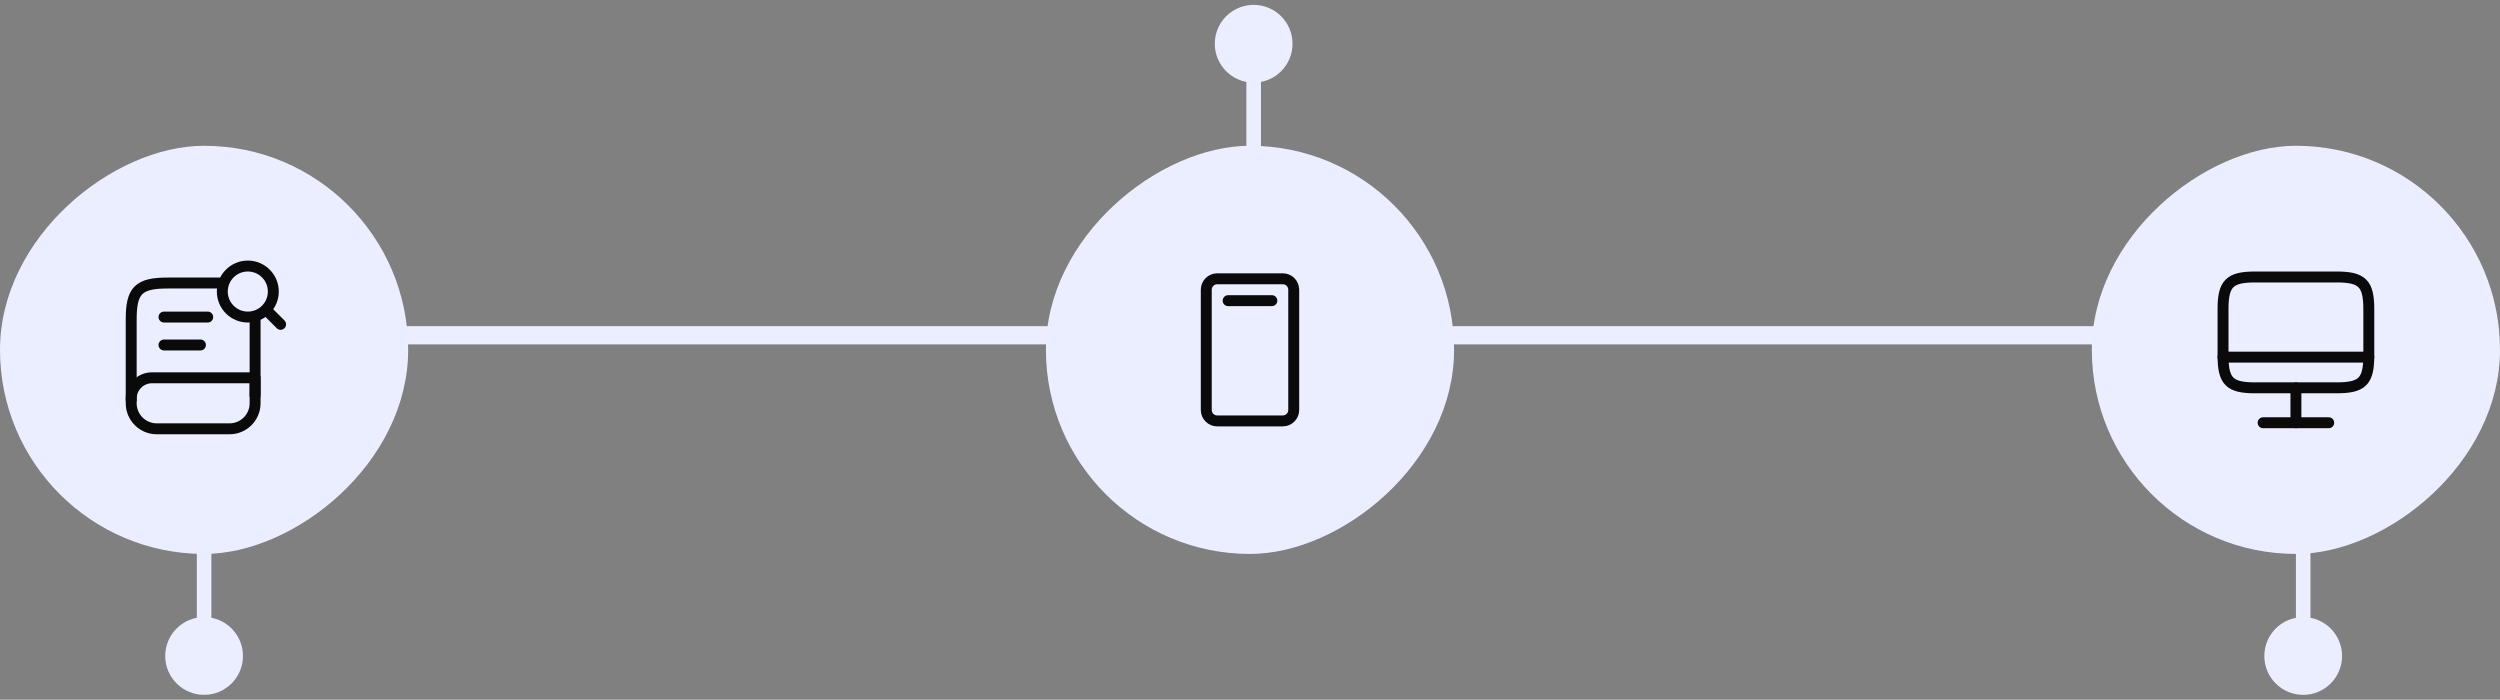 <svg width="343" height="96" viewBox="0 0 343 96" fill="none" xmlns="http://www.w3.org/2000/svg">
<rect x="0" y="0" width="343" height="96" fill="#808080" stroke="none"/>
<path d="M314.998 22.002C314.998 21.45 315.446 21.002 315.998 21.002C316.55 21.002 316.998 21.45 316.998 22.002L314.998 22.002ZM321.331 90.002C321.331 92.948 318.944 95.335 315.998 95.335C313.053 95.335 310.665 92.948 310.665 90.002C310.665 87.056 313.053 84.669 315.998 84.669C318.944 84.669 321.331 87.056 321.331 90.002ZM315.998 22.002L316.998 22.002L316.998 90.002L315.998 90.002L314.998 90.002L314.998 22.002L315.998 22.002Z" fill="#EBEEFF"/>
<path d="M27.002 21.998C27.002 21.446 27.45 20.998 28.002 20.998C28.554 20.998 29.002 21.446 29.002 21.998L27.002 21.998ZM33.335 89.998C33.335 92.944 30.948 95.331 28.002 95.331C25.056 95.331 22.669 92.944 22.669 89.998C22.669 87.052 25.056 84.665 28.002 84.665C30.948 84.665 33.335 87.052 33.335 89.998ZM28.002 21.998L29.002 21.998L29.002 89.998L28.002 89.998L27.002 89.998L27.002 21.998L28.002 21.998Z" fill="#EBEEFF"/>
<path d="M171.002 74.002C171.002 74.554 171.45 75.002 172.002 75.002C172.554 75.002 173.002 74.554 173.002 74.002L171.002 74.002ZM177.335 6.002C177.335 3.056 174.947 0.669 172.002 0.669C169.056 0.669 166.669 3.056 166.669 6.002C166.669 8.947 169.056 11.335 172.002 11.335C174.947 11.335 177.335 8.947 177.335 6.002ZM172.002 74.002L173.002 74.002L173.002 6.002L172.002 6.002L171.002 6.002L171.002 74.002L172.002 74.002Z" fill="#EBEEFF"/>
<path d="M312.998 46L28.998 46" stroke="#EBEEFF" stroke-width="2.5"/>
<rect x="343" y="20" width="56" height="56" rx="28" transform="rotate(90 343 20)" fill="#EBEEFF"/>
<path d="M309.44 38H320.55C324.11 38 325 38.89 325 42.44V48.77C325 52.33 324.11 53.21 320.56 53.21H309.44C305.89 53.22 305 52.33 305 48.78V42.44C305 38.89 305.89 38 309.44 38Z" stroke="#0A0A0A" stroke-width="1.5" stroke-linecap="round" stroke-linejoin="round"/>
<path d="M315 53.221V58.001" stroke="#0A0A0A" stroke-width="1.5" stroke-linecap="round" stroke-linejoin="round"/>
<path d="M305 49H325" stroke="#0A0A0A" stroke-width="1.5" stroke-linecap="round" stroke-linejoin="round"/>
<path d="M310.5 58H319.5" stroke="#0A0A0A" stroke-width="1.5" stroke-linecap="round" stroke-linejoin="round"/>
<rect x="199.5" y="20" width="56" height="56" rx="28" transform="rotate(90 199.5 20)" fill="#EBEEFF"/>
<path d="M177.5 56.25V39.75C177.5 38.922 176.828 38.25 176 38.25H167C166.172 38.25 165.5 38.922 165.5 39.75V56.25C165.5 57.078 166.172 57.75 167 57.75H176C176.828 57.75 177.5 57.078 177.5 56.25Z" stroke="#0A0A0A" stroke-width="1.5" stroke-linecap="round" stroke-linejoin="round"/>
<path d="M168.5 41.25H174.5" stroke="#0A0A0A" stroke-width="1.5" stroke-linecap="round" stroke-linejoin="round"/>
<rect x="56" y="20" width="56" height="56" rx="28" transform="rotate(90 56 20)" fill="#EBEEFF"/>
<path d="M18 54.832V43.832C18 39.832 19 38.832 23 38.832H30C34 38.832 35 39.832 35 43.832V53.832C35 53.972 35 54.112 34.99 54.252" stroke="#0A0A0A" stroke-width="1.5" stroke-linecap="round" stroke-linejoin="round"/>
<path d="M20.85 51.832H35V55.332C35 57.262 33.43 58.832 31.5 58.832H21.5C19.57 58.832 18 57.262 18 55.332V54.682C18 53.112 19.28 51.832 20.85 51.832Z" stroke="#0A0A0A" stroke-width="1.5" stroke-linecap="round" stroke-linejoin="round"/>
<path d="M22.5 43.5H28.5" stroke="#0A0A0A" stroke-width="1.5" stroke-linecap="round" stroke-linejoin="round"/>
<path d="M22.5 47.332H27.5" stroke="#0A0A0A" stroke-width="1.5" stroke-linecap="round" stroke-linejoin="round"/>
<path d="M34 43.5C35.933 43.5 37.5 41.933 37.5 40C37.5 38.067 35.933 36.5 34 36.5C32.067 36.5 30.5 38.067 30.5 40C30.5 41.933 32.067 43.5 34 43.5Z" fill="#EBEEFF" stroke="#0A0A0A" stroke-width="1.5"/>
<path d="M38.5 44.5L37 43" stroke="#0A0A0A" stroke-width="1.5" stroke-linecap="round" stroke-linejoin="round"/>
</svg>
